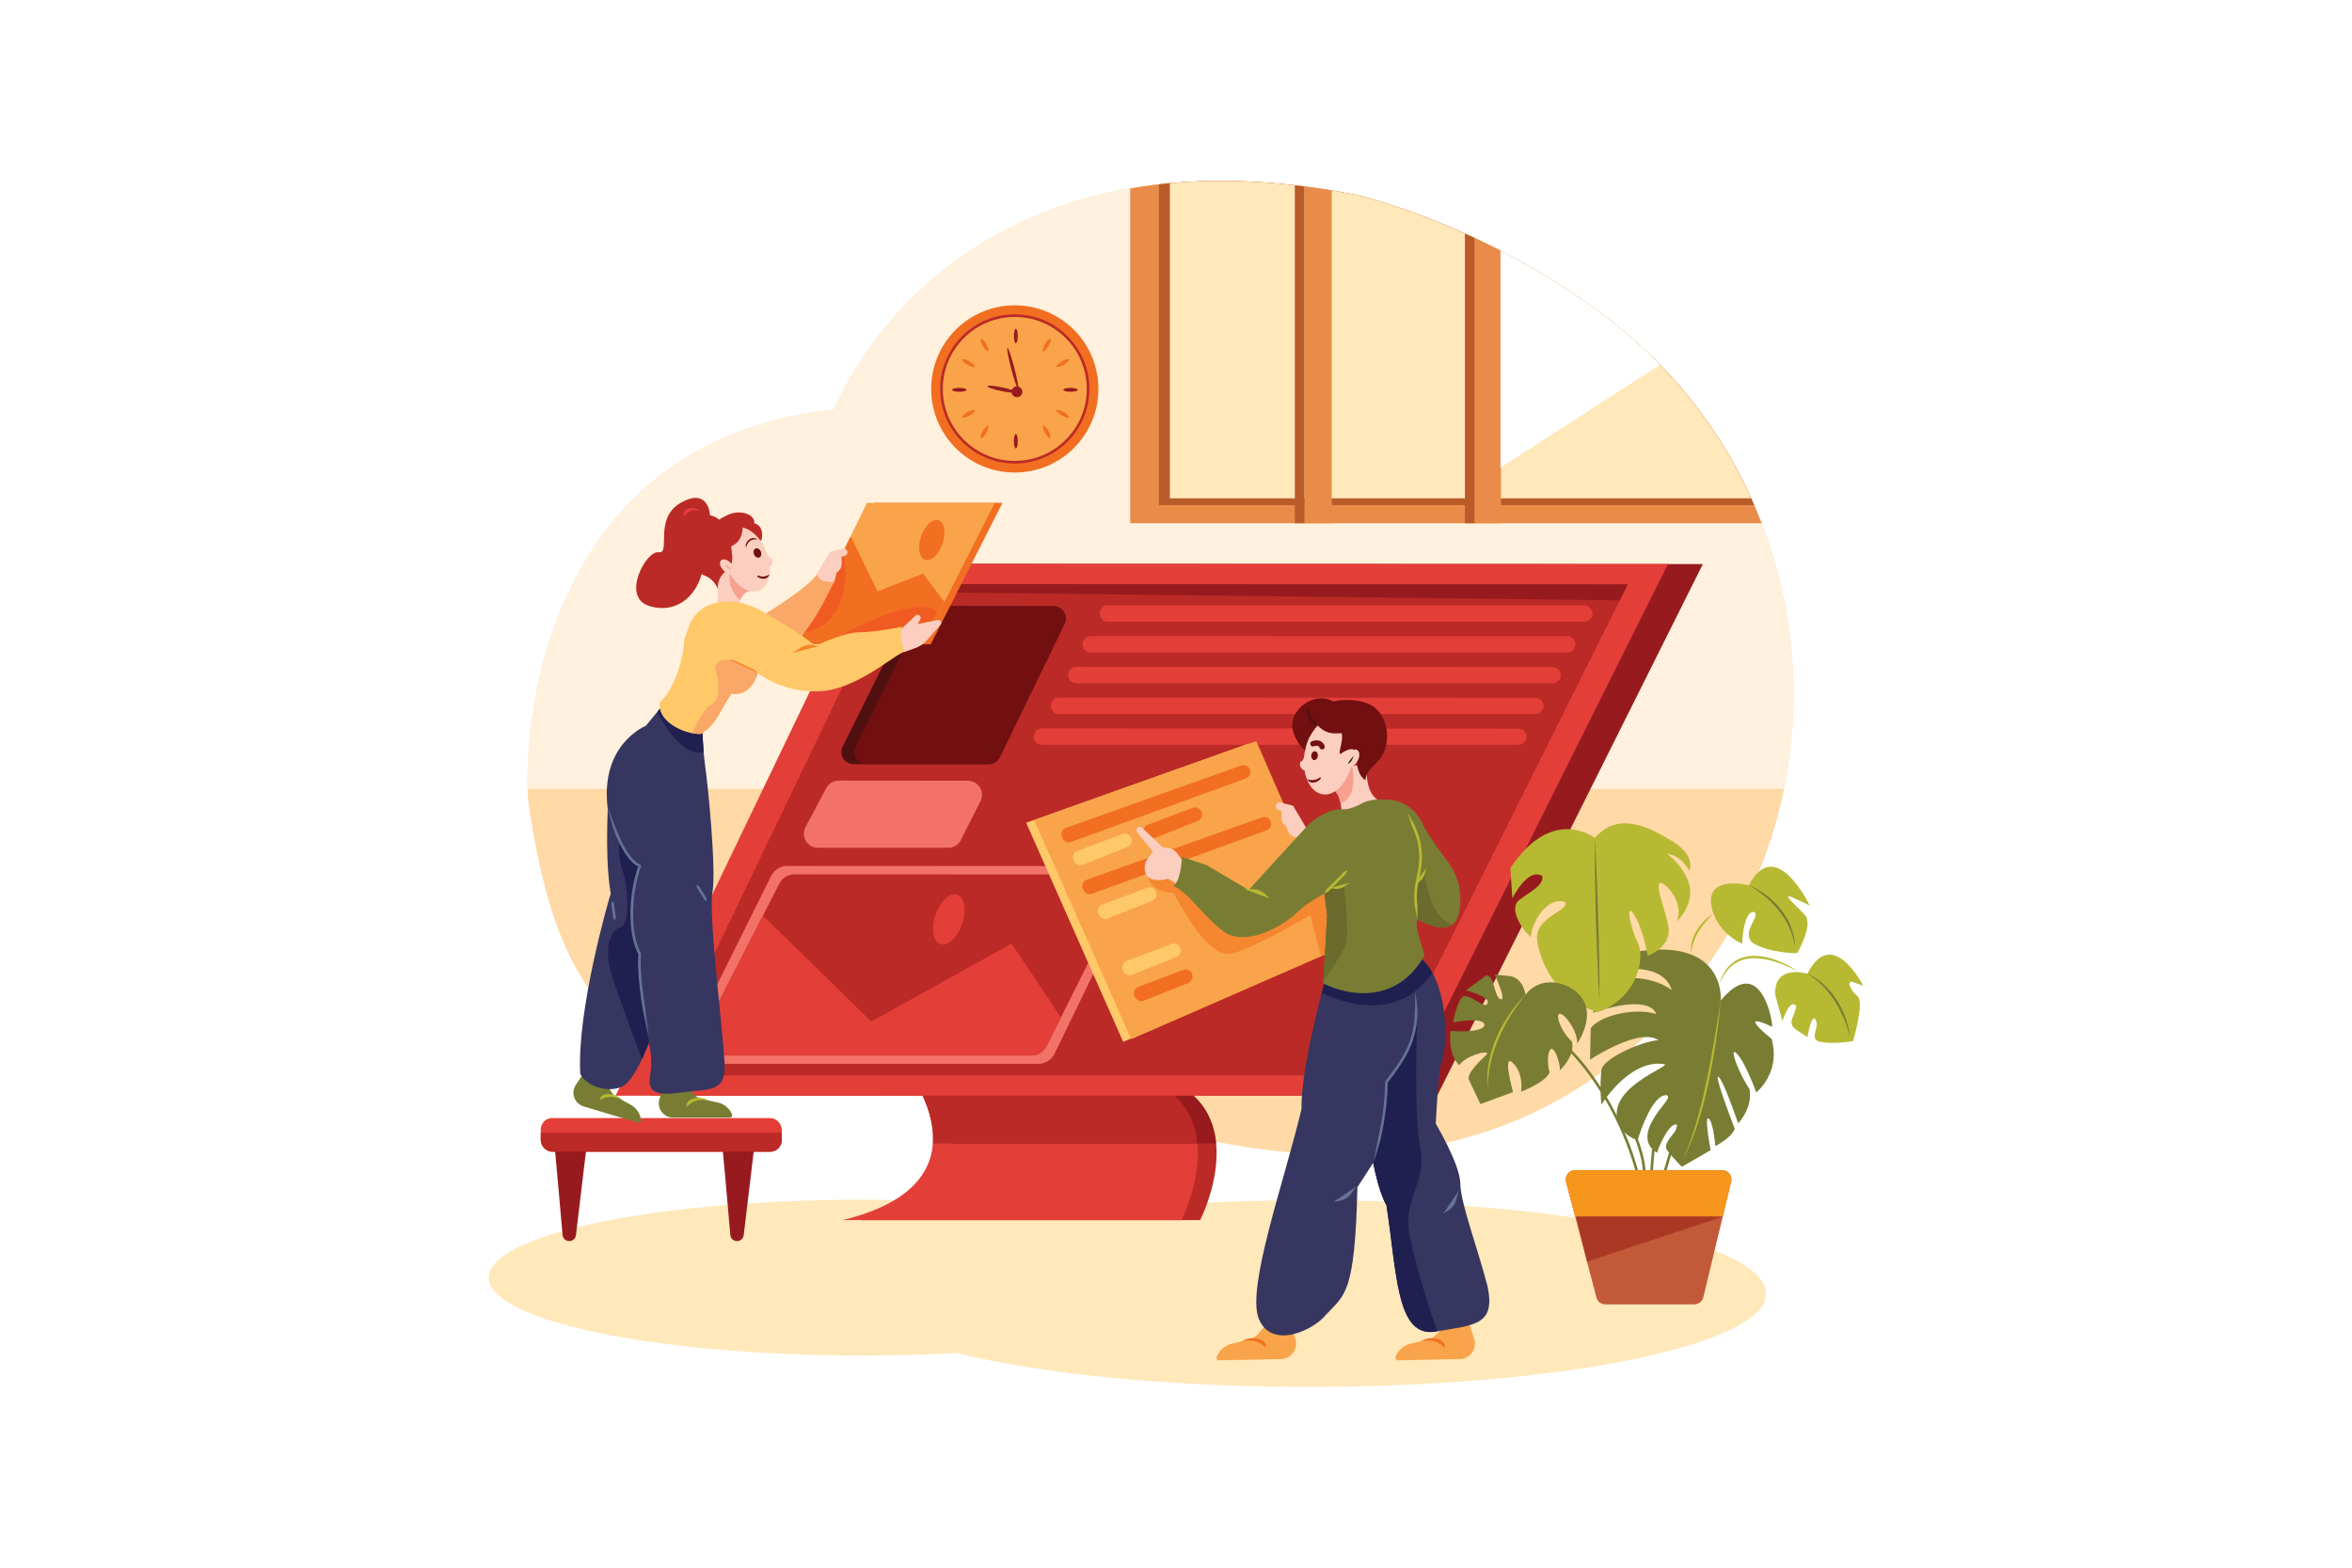 <?xml version="1.0" encoding="UTF-8"?>
<svg xmlns="http://www.w3.org/2000/svg" xmlns:xlink="http://www.w3.org/1999/xlink" viewBox="0 0 4680 3120">
  <defs>
    <style>.cls-1{fill:none;}.cls-2{fill:#fff;}.cls-3{fill:#ffd9a6;}.cls-4{fill:#fff1dd;}.cls-5{clip-path:url(#clip-path);}.cls-6{fill:#e98c49;}.cls-7{fill:#ba5c29;}.cls-8{fill:#ffe8ba;}.cls-9{fill:#bb2a26;}.cls-10{fill:#e43e38;}.cls-11{fill:#971b1e;}.cls-12{fill:#511010;}.cls-13{fill:#710f11;}.cls-14{fill:#f27268;}.cls-15{fill:#797d33;}.cls-16{fill:#b8b933;}.cls-17{fill:#c25939;}.cls-18{fill:#f7961d;}.cls-19{fill:#a93924;}.cls-20{fill:#f26e21;}.cls-21{fill:#f9a44a;}.cls-22{fill:#f05b22;}.cls-23{fill:#373660;}.cls-24{fill:#1f1f50;}.cls-25{fill:#fbcebf;}.cls-26{fill:#f9a867;}.cls-27{fill:#f6a08d;}.cls-28{fill:#ffc869;}.cls-29{fill:#f58428;}.cls-30{fill:#657295;}.cls-31{fill:#f58731;}.cls-32{fill:#6a6b2d;}.cls-33{fill:#231f20;}</style>
    <clipPath id="clip-path">
      <path class="cls-1" d="M1660.37,815.13s219.89-587.47,1037.3-427.53c126.43,31.69,334,112.4,517.46,258.75,455.07,363.14,474.85,1053.56,36.2,1436.38-210.21,183.45-540.78,306.28-1053.18,128.11a546.89,546.89,0,0,0-192-29.94C1277,2197.55,1122,2070,1051.36,1597.89,1039.05,1451.82,1079,876.65,1660.37,815.13Z"></path>
    </clipPath>
  </defs>
  <title>02</title>
  <g id="_02" data-name="02">
    <rect class="cls-2" width="4680" height="3120"></rect>
    <path class="cls-3" d="M3215.13,646.35C3031.72,500,2824.1,419.29,2697.67,387.6c-817.41-159.94-1037.3,427.53-1037.3,427.53-581.33,61.52-621.32,636.69-609,782.76,70.6,472.1,225.59,599.66,954.82,583a546.89,546.89,0,0,1,192,29.94c512.4,178.17,843,55.34,1053.18-128.11C3690,1699.91,3670.2,1009.49,3215.13,646.35Z"></path>
    <path class="cls-4" d="M3215.13,646.35c-183.4-146.35-391-227.06-517.46-258.75-817.41-159.94-1037.3,427.53-1037.3,427.53-549.4,58.14-615.28,575-610.47,754.9H3549.76C3617.14,1238.45,3503.68,876.61,3215.13,646.35Z"></path>
    <g class="cls-5">
      <path class="cls-6" d="M3420.45,152.18c-34.7-1.25-69.58.64-104.48.85,6.58,6.87,13.1,13.87,19.48,21.15,10,12,13,28,23,40,36,45,77,79,124,105,23,40,54,71,81,106,23,30,24,72,47,101a630.6,630.6,0,0,1,59.43,86.92V145.7h-361q3.55,3.65,7.1,7.33C3350.87,152.82,3385.75,150.93,3420.45,152.18Z"></path>
      <path class="cls-6" d="M3316,153q-3.54-3.69-7.1-7.33h-88.74C3252,152,3284,153.23,3316,153Z"></path>
      <path class="cls-6" d="M2248.86,1041.32h1421V613.1a630.6,630.6,0,0,0-59.43-86.92c-23-29-24-71-47-101-27-35-58-66-81-106-47-26-88-60-124-105-10-12-13-28-23-40-6.38-7.28-12.9-14.28-19.48-21.15-32,.2-63.95-1-95.84-7.33H2248.86Z"></path>
      <path class="cls-7" d="M3482.45,319.18c23,40,54,71,81,106,23,30,24,72,47,101l2.27,2.81V194.7H3347.19c3.17,6.83,6.38,13.63,11.26,19.48C3394.45,259.18,3435.45,293.18,3482.45,319.18Z"></path>
      <path class="cls-7" d="M2306,1005.29H3612.72V529l-2.27-2.81c-23-29-24-71-47-101-27-35-58-66-81-106-47-26-88-60-124-105-4.88-5.85-8.09-12.65-11.26-19.48H2306Z"></path>
      <path class="cls-8" d="M3482.45,319.18c23,40,54,71,81,106,14,18.27,19.86,41,27.49,62.52V216.91H3360.66C3396.13,260.56,3436.41,293.71,3482.45,319.18Z"></path>
      <path class="cls-8" d="M2327.81,991.73H3590.94v-504c-7.63-21.52-13.48-44.25-27.49-62.52-27-35-58-66-81-106-46-25.47-86.32-58.62-121.79-102.27H2327.81Z"></path>
      <rect class="cls-6" x="2932.15" y="145.7" width="54.45" height="895.62"></rect>
      <rect class="cls-6" x="2595.5" y="145.7" width="54.45" height="895.62"></rect>
      <rect class="cls-7" x="2576.44" y="194.7" width="19.06" height="846.62"></rect>
      <rect class="cls-7" x="2914.91" y="194.7" width="19.06" height="846.62"></rect>
      <path class="cls-2" d="M3482.45,319.18c23,40,54,71,81,106,15.76,20.56,21.19,46.75,30.45,70.53l1.58-281.95s-194.19,0-196,1.81l-25.8,16.64A408.48,408.48,0,0,0,3482.45,319.18Z"></path>
      <path class="cls-2" d="M2985.69,930.62l608-392,.24-42.9c-9.26-23.78-14.69-50-30.45-70.53-27-35-58-66-81-106a408.48,408.48,0,0,1-108.78-87l-388,250.14Z"></path>
    </g>
    <path class="cls-8" d="M2604.49,2388.79c-171,0-330.89,9.63-467.51,26.37-119.82-17.3-265.17-27.44-421.89-27.44-410.06,0-742.48,69.38-742.48,155s332.42,155,742.48,155c65,0,128.09-1.75,188.19-5,166.84,41.16,419,67.39,701.21,67.39,502.33,0,909.55-83.1,909.55-185.61S3106.82,2388.79,2604.49,2388.79Z"></path>
    <path class="cls-9" d="M2309.31,2142.86H1851.4s159.12,213.9-137.55,285.37H2388.1S2500.22,2209.44,2309.31,2142.86Z"></path>
    <path class="cls-10" d="M2272,2142.86H1814s159.13,213.9-137.55,285.37h674.26S2462.86,2209.44,2272,2142.86Z"></path>
    <path class="cls-11" d="M2309.31,2142.86H1851.4s47.16,63.42,42.24,132.74h526.24C2414.79,2222.81,2387.42,2170.1,2309.31,2142.86Z"></path>
    <path class="cls-9" d="M2272,2142.86H1814s47.17,63.42,42.25,132.74h526.24C2377.42,2222.81,2350.05,2170.1,2272,2142.86Z"></path>
    <polygon class="cls-11" points="1294.32 2180.68 2859.75 2180.68 3388.36 1122.61 1802.98 1122.02 1294.32 2180.68"></polygon>
    <polygon class="cls-10" points="1224.92 2180.68 2790.35 2180.68 3318.97 1122.61 1733.59 1122.02 1224.92 2180.68"></polygon>
    <polygon class="cls-9" points="1304.88 2140.26 2750.77 2140.26 3239.02 1162.98 1774.7 1162.44 1304.88 2140.26"></polygon>
    <polygon class="cls-11" points="1733.59 1177.36 3223.1 1194.85 3239.02 1162.98 1774.7 1162.44 1733.59 1177.36"></polygon>
    <path class="cls-12" d="M2096.68,1206.69l-266.1-.27a24.07,24.07,0,0,0-21.57,13.34l-132.43,266.31a24.05,24.05,0,0,0,21.54,34.76H1967.5a24,24,0,0,0,21.64-13.55l129.15-266A24.06,24.06,0,0,0,2096.68,1206.69Z"></path>
    <path class="cls-13" d="M2096.68,1206.69l-240.71-.25a24.07,24.07,0,0,0-21.19,13.32l-132.43,266.31a24.05,24.05,0,0,0,21.54,34.76H1967.5a24,24,0,0,0,21.64-13.55l129.15-266A24.06,24.06,0,0,0,2096.68,1206.69Z"></path>
    <path class="cls-14" d="M1925.92,1553.81l-257.05-.27a28.05,28.05,0,0,0-24.79,14.88l-41.24,77.6a28,28,0,0,0,24.77,41.2h259.33a28,28,0,0,0,25-15.42l39-77.33A28,28,0,0,0,1925.92,1553.81Z"></path>
    <path class="cls-10" d="M3152.65,1205l-948.11-.32A16.11,16.11,0,0,0,2191,1212l-.21.32a16.1,16.1,0,0,0,13.52,24.83h948.33a16.11,16.11,0,0,0,14.21-8.54h0A16.09,16.09,0,0,0,3152.65,1205Z"></path>
    <path class="cls-10" d="M3118.52,1266.23l-948.12-.32a16.09,16.09,0,0,0-13.53,7.36l-.2.32a16.1,16.1,0,0,0,13.52,24.83h948.32a16.1,16.1,0,0,0,14.21-8.54h0A16.09,16.09,0,0,0,3118.52,1266.23Z"></path>
    <path class="cls-10" d="M3089.72,1327.5l-948.12-.32a16.07,16.07,0,0,0-13.52,7.36l-.21.32a16.1,16.1,0,0,0,13.52,24.83h948.33a16.1,16.1,0,0,0,0-32.19Z"></path>
    <path class="cls-10" d="M3055.58,1388.77l-948.11-.32a16.09,16.09,0,0,0-13.53,7.36l-.21.32a16.1,16.1,0,0,0,13.52,24.83h948.33a16.1,16.1,0,0,0,0-32.19Z"></path>
    <path class="cls-10" d="M3021.45,1450l-948.12-.32a16.09,16.09,0,0,0-13.53,7.36l-.2.32a16.1,16.1,0,0,0,13.52,24.83h948.32a16.1,16.1,0,0,0,14.21-8.54h0A16.09,16.09,0,0,0,3021.45,1450Z"></path>
    <path class="cls-14" d="M2222.08,1723.76l-655.41-.37a36,36,0,0,0-32.28,20l-160,321.78a36,36,0,0,0,32.26,52.09H2066a36.06,36.06,0,0,0,32.42-20.3l156-321.41A36,36,0,0,0,2222.08,1723.76Z"></path>
    <path class="cls-9" d="M2199,1740.44l-617.78-.34a34.11,34.11,0,0,0-30.44,18.3l-150.83,294.47c-11.23,21.92,5.2,47.66,30.41,47.66h621.55a34.08,34.08,0,0,0,30.56-18.57l147.07-294.14C2240.46,1765.93,2224,1740.46,2199,1740.44Z"></path>
    <ellipse class="cls-10" cx="1887.95" cy="1829.83" rx="51.78" ry="28.04" transform="translate(-453.69 3025.4) rotate(-71.15)"></ellipse>
    <path class="cls-10" d="M1733.59,2033.12l-215.48-211-118.19,230.75c-11.23,21.92,5.2,47.66,30.41,47.66h621.55a34.08,34.08,0,0,0,30.56-18.57l28.62-57.24-98.29-146.81Z"></path>
    <path class="cls-15" d="M3290,2286.34a2.65,2.65,0,0,0-2.9,2.32c-.51,4.52-3.44,41.18-3.57,42.75a2.64,2.64,0,0,0,2.42,2.83h.21a2.63,2.63,0,0,0,2.62-2.42c0-.38,3.05-38.14,3.54-42.57A2.62,2.62,0,0,0,3290,2286.34Z"></path>
    <path class="cls-15" d="M3350,2205.54a2.61,2.61,0,0,0-3.27,1.77l-37.33,126.23a2.63,2.63,0,0,0,1.78,3.26,2.43,2.43,0,0,0,.75.11,2.64,2.64,0,0,0,2.52-1.88l37.33-126.23A2.63,2.63,0,0,0,3350,2205.54Z"></path>
    <path class="cls-15" d="M3241.5,2226.75a2.62,2.62,0,0,0-5,1.69c.11.36.68,1.57,1.63,3.51,19.62,40.33,30.1,74.79,31.12,102.43a2.62,2.62,0,0,0,2.62,2.53h.1a2.64,2.64,0,0,0,2.53-2.73c-1.05-28.37-11.7-63.54-31.64-104.53C3242.14,2228.12,3241.65,2227.13,3241.5,2226.75Z"></path>
    <path class="cls-15" d="M3128.86,2091.53a2.63,2.63,0,1,0-3.64,3.8c.88.85,88.83,86.6,130.81,241.42a2.63,2.63,0,0,0,2.54,1.94,2.78,2.78,0,0,0,.69-.09,2.64,2.64,0,0,0,1.85-3.23C3218.75,2179.17,3129.75,2092.39,3128.86,2091.53Z"></path>
    <path class="cls-15" d="M3526.53,2043.66c-1.33-26.66-28-142.2-102.65-52.44,0,0,12.44-133.31-184.86-94.2l-19.55,33.77s88.43-17.77,107.09,39.55c-28-20-76-32-120-17.33-18.66,25.33-37.33,62.66-37.33,62.66s109.32-40,126.65,2.66c-40-13.33-110.65,1.33-130.65,28l-1.33,62.65s98.65-65.32,136-38.66c-32,1.34-109.32,36-113.32,58.66a336.16,336.16,0,0,0,0,69.32s57.33-93.32,126.65-80c0,8-101.32,44-96,102.65,5.34,40,41.33,48,41.33,48s26.66-90.65,57.33-89.32c10.66,2.67-8,20-18.67,36s-37.33,56,0,78.66c2.67-10.67,24-60,38.66-56,12,6.66-30.66,34.66-18.66,50.65s29.33,33.33,29.33,33.33l57.32-33.33s-13.33-69.32-4-62.65,13.33,54.66,13.33,54.66,33.33-17.33,38.66-34.67c-8-20-42.66-112-32-102.65s38.66,92,38.66,92,29.33-29.33,22.66-68c-21.33-32-42.66-88-25.33-70.65s38.66,77.32,38.66,77.32,49.33-38.66,30.67-106.65C3495.87,2043.66,3469.2,2017,3526.53,2043.66Z"></path>
    <path class="cls-16" d="M3410.94,2071.13c-4.63,26.57-9.45,53.1-15.24,79.41-2.6,13.23-5.73,26.33-8.71,39.46-3.33,13.05-6.58,26.12-10.31,39.05-1.79,6.49-3.55,13-5.73,19.36s-4,12.88-6.37,19.16l-7.08,18.92-8.28,18.46c13.62-23.41,22.73-49.13,30.92-74.87s14.42-52.15,20.15-78.57c5.41-26.48,10.32-53.07,14.19-79.81s7.28-53.54,9.4-80.48c-2,13.35-4,26.7-6.28,40S3413.3,2057.85,3410.94,2071.13Z"></path>
    <path class="cls-16" d="M3325.23,1701.05c24,6.66,36,32,36,32s14.67-29.32-33.33-58.65-108-60-154.64-6.67c0,0-84-66.65-168,60l4,60s30.66-62.65,60-44c1.33,18.66-20,28-45.33,46.66s9.33,65.32,22.67,74.65c-1.34-21.33,26.66-80,66.65-70.65,14.67,17.33-60,29.33-54.66,76s41.33,121.31,121.32,144c81.32-30.66,93.32-109.31,78.65-138.64s-25.33-84-6.66-54.66,26.66,81.32,26.66,81.32,48-17.33,41.33-57.32-40-113.32-1.34-78.66c34.66,37.33,17.33,68,17.33,68s42.66-38.66,21.33-85.32S3301.23,1694.38,3325.23,1701.05Z"></path>
    <path class="cls-15" d="M3182.05,1911.63c-.4-27.12-1.2-54.22-1.79-81.34-1-27.1-1.72-54.2-2.88-81.3s-2.38-54.19-4.13-81.27c-.19,27.14.14,54.26.54,81.37s1.2,54.23,1.79,81.34c1,27.1,1.72,54.21,2.87,81.3l1.82,40.65c.78,13.54,1.39,27.08,2.31,40.62.15-13.57,0-27.13,0-40.69Z"></path>
    <path class="cls-15" d="M2916.43,1970.79h0S2916.37,1970.82,2916.43,1970.79Z"></path>
    <path class="cls-15" d="M3102.85,2131c-.44.41-.7.63-.7.63A1.5,1.5,0,0,0,3102.85,2131Z"></path>
    <path class="cls-15" d="M3035.5,1979.67s-4.45-34.66-32.89-37.33l-28.44-2.66s24.89,53.32,11.56,48.88-11.56-48.88-28.44-47.11c-36.54,26.65-40.48,29.17-40.86,29.34,1.15.3,48.79,12.6,43.52,25.77-5.33,13.33-29.33-15.11-47.1-14.22-14.22,7.11-21.33,52.43-21.33,52.43s64-12.44,62.21,6.22c-6.22,16-67.54,10.67-67.54,10.67s-6.22,47.1,17.77,68.43c8.89-16.88,56.88-32,55.1-22.22-12.44,11.56-40.88,38.22-36.43,50.66l23.1,48.88,64.88-24s-22.22-80,0-57.77,16,56.88,16,56.88,47.1-16.89,56.88-38.22c-8-25.77-.89-66.65,13.33-35.55,8.88,23.92,7.26,30.49,6,32.26,4.72-4.33,31.57-30.44,25.08-58-28.44-25.77-38.22-72.88-13.34-48.88,24.89,27.55,24,52.43,24,52.43s31.11-44.43,14.22-81.76S3069.27,1935.23,3035.5,1979.67Z"></path>
    <path class="cls-16" d="M3002.62,2019.55a278.74,278.74,0,0,0-24.87,45.51,225,225,0,0,0-15.15,49.63c-3.52,17-3.73,34.49-2.65,51.62q.42-6.46.7-12.88l.3-6.42.89-6.36,1.63-12.71,2.66-12.53a273.18,273.18,0,0,1,15.92-48.51,358.48,358.48,0,0,1,23.58-45.4c4.5-7.28,9.19-14.44,14.22-21.38,4.86-7.07,10.17-13.81,15.65-20.45C3023.08,1991.63,3012.33,2005.27,3002.62,2019.55Z"></path>
    <path class="cls-16" d="M3570.52,1787.7l30.22,14.22s-67.55-142.2-120.87-40c0,0-78.21-20.44-75.54,33.77,6.22,59.55,62.21,82.65,62.21,82.65s1.78-67.54,24.88-63.1c9.78,12.45-25.77,37.33-5.33,60.44,35.55,22.22,89.76,21.33,89.76,21.33s33.78-56,15.11-76.43S3540.3,1773.48,3570.52,1787.7Z"></path>
    <path class="cls-15" d="M3562.08,1840.48c-.67-1.55-1.49-3-2.23-4.55-1.55-3-3-6.1-4.63-9-3.62-5.73-7.17-11.53-11.48-16.77a156.49,156.49,0,0,0-28.92-28.29c-10.8-8-22.43-15.08-35-19.89a172.38,172.38,0,0,1,16.91,10.65c5.49,3.73,10.72,7.81,15.81,12.05a194.86,194.86,0,0,1,27.47,28.37c4.25,5,7.7,10.65,11.34,16.14,1.69,2.81,3.17,5.75,4.78,8.63.77,1.45,1.6,2.88,2.33,4.35l2,4.52c1.28,3,2.76,6,3.89,9.11l3,9.45a60.09,60.09,0,0,1,2.6,9.61q1.07,4.88,2.28,9.77c-1.08-13.29-3.22-26.81-8.47-39.32Z"></path>
    <path class="cls-16" d="M3690.5,1955.67l16.89,6.23s-61.33-121.76-111.1-24c0,0-66.65-20.44-64,41.77l14.22,52.44s15.1-46.22,27.55-30.22c-1.78,20.44-20.44,33.77.89,48l21.32,14.22s8.89-51.55,16.89-33.77-16.89,39.1,11.55,43.55,62.22-1.78,62.22-1.78,24-77.32,8.88-89.76S3671.84,1947.68,3690.5,1955.67Z"></path>
    <path class="cls-15" d="M3675.37,2035.88a82.46,82.46,0,0,0-3-9.49c-4.19-12.66-10.4-24.55-17.29-36a160.19,160.19,0,0,0-25.66-30.62c-9.83-9-20.78-16.93-33.09-21.89a121.21,121.21,0,0,1,16.13,11.27c2.52,2.1,5.1,4.1,7.45,6.38s4.79,4.43,7,6.82a201.35,201.35,0,0,1,24.21,30.56c3.26,5.63,6.87,11.08,9.61,17,1.45,2.92,3.07,5.76,4.38,8.75s2.55,6,3.88,9a81.18,81.18,0,0,1,3.59,9.13l3.28,9.28c2.12,6.22,3.69,12.6,5.77,18.9-1-6.51-2.17-13-3.56-19.53Z"></path>
    <path class="cls-16" d="M3375.82,1851.83a82.35,82.35,0,0,0-9.29,21.77,61.57,61.57,0,0,0-1.31,23.42,100.42,100.42,0,0,1,4.81-22.37,111.36,111.36,0,0,1,9.79-20.38,163.76,163.76,0,0,1,13.32-18.48,226.55,226.55,0,0,1,15.63-17C3395.4,1826.86,3384.21,1838.46,3375.82,1851.83Z"></path>
    <path class="cls-16" d="M3489.69,1902.38a80.39,80.39,0,0,0-23.7,3.8,62.13,62.13,0,0,0-20.83,12c-12.37,10.44-19.65,25.3-23.95,40.19,3.25-7.11,6.36-14.27,10.9-20.54a82.8,82.8,0,0,1,6.95-9.15,69.64,69.64,0,0,1,8.4-7.72,63.57,63.57,0,0,1,19.9-10.53,77.62,77.62,0,0,1,22.39-3.33c15.25-.26,30.48,3.13,45.17,7.84a220.37,220.37,0,0,1,21.7,8.33c7.17,3,14.13,6.51,21,10.22a185.64,185.64,0,0,0-41.52-21.93C3521.42,1905.91,3505.72,1902.23,3489.69,1902.38Z"></path>
    <path class="cls-17" d="M3426.64,2328.93H3134a18.55,18.55,0,0,0-17.94,23.28l60.49,229.86a18.55,18.55,0,0,0,17.94,13.84h176.83a18.57,18.57,0,0,0,18-14.22l55.3-229.86A18.55,18.55,0,0,0,3426.64,2328.93Z"></path>
    <path class="cls-18" d="M3426.64,2328.93H3134a18.55,18.55,0,0,0-17.94,23.28l18.17,69.06H3428l16.7-69.44A18.55,18.55,0,0,0,3426.64,2328.93Z"></path>
    <polygon class="cls-19" points="3157.83 2510.88 3427.98 2421.27 3136.52 2421.27 3157.83 2510.88"></polygon>
    <circle class="cls-20" cx="2019.21" cy="774.02" r="166.38" transform="translate(44.1 1654.51) rotate(-45)"></circle>
    <circle class="cls-9" cx="2019.21" cy="774.02" r="148.42"></circle>
    <circle class="cls-21" cx="2019.21" cy="774.02" r="143.24" transform="translate(44.1 1654.51) rotate(-45)"></circle>
    <path class="cls-20" d="M1951.88,674.21c-1.86,1.07-.15,7.51,3.82,14.38s8.69,11.57,10.55,10.49.15-7.51-3.81-14.38S1953.75,673.13,1951.88,674.21Z"></path>
    <path class="cls-20" d="M1929,719.19c-6.87-4-13.31-5.68-14.38-3.82s3.62,6.59,10.49,10.55,13.31,5.68,14.39,3.82S1935.86,723.15,1929,719.19Z"></path>
    <path class="cls-20" d="M2090,674.21c-1.86-1.08-6.59,3.62-10.55,10.49s-5.68,13.31-3.82,14.39,6.59-3.63,10.55-10.5S2091.83,675.28,2090,674.21Z"></path>
    <path class="cls-20" d="M2112.86,719.19c-6.87,4-11.57,8.69-10.5,10.55s7.52.15,14.39-3.82,11.57-8.69,10.49-10.55S2119.73,715.22,2112.86,719.19Z"></path>
    <path class="cls-20" d="M1966.25,847.16c-1.86-1.07-6.59,3.63-10.55,10.5S1950,871,1951.88,872s6.59-3.62,10.56-10.49S1968.11,848.24,1966.25,847.16Z"></path>
    <path class="cls-20" d="M1925.1,820.33c-6.87,4-11.57,8.69-10.49,10.55s7.51.15,14.38-3.82,11.57-8.69,10.5-10.55S1932,816.36,1925.1,820.33Z"></path>
    <path class="cls-20" d="M2075.6,847.16c-1.86,1.08-.15,7.52,3.82,14.39s8.69,11.57,10.55,10.49.15-7.51-3.82-14.38S2077.46,846.09,2075.6,847.16Z"></path>
    <path class="cls-20" d="M2116.75,820.32c-6.87-4-13.31-5.67-14.39-3.81s3.63,6.59,10.5,10.55,13.31,5.68,14.38,3.82S2123.62,824.29,2116.75,820.32Z"></path>
    <path class="cls-11" d="M2023.54,769a10.77,10.77,0,1,0,10.78,10.77A10.77,10.77,0,0,0,2023.54,769Z"></path>
    <ellipse class="cls-11" cx="2015.2" cy="732.87" rx="3.24" ry="41.92" transform="translate(-119.81 533.17) rotate(-14.64)"></ellipse>
    <path class="cls-11" d="M1993.91,770.87c-15.7-3.28-28.78-4.27-29.21-2.22s12,6.37,27.66,9.64,28.78,4.27,29.21,2.22S2009.62,774.14,1993.91,770.87Z"></path>
    <ellipse class="cls-11" cx="2021.31" cy="668.69" rx="3.89" ry="14.36"></ellipse>
    <ellipse class="cls-11" cx="2021.31" cy="878.16" rx="3.89" ry="14.36"></ellipse>
    <ellipse class="cls-11" cx="2130.23" cy="775.82" rx="14.36" ry="3.89"></ellipse>
    <ellipse class="cls-11" cx="1908.79" cy="775.82" rx="14.36" ry="3.89"></ellipse>
    <rect class="cls-10" x="1076.01" y="2225.13" width="479.64" height="67.07" rx="22.81"></rect>
    <path class="cls-11" d="M1119.4,2457.81a13.4,13.4,0,0,0,26.65.4l21.21-177.7-63.17,7C1104.74,2290.8,1115.86,2417.46,1119.4,2457.81Z"></path>
    <path class="cls-11" d="M1453.19,2457.81a13.38,13.38,0,0,0,13.35,12.21h0a13.4,13.4,0,0,0,13.31-11.81l21.2-177.7-63.17,7C1438.54,2290.8,1449.66,2417.46,1453.19,2457.81Z"></path>
    <path class="cls-9" d="M1076,2268.42a23.79,23.79,0,0,0,23.79,23.79h432.07a23.79,23.79,0,0,0,23.79-23.79v-14H1076Z"></path>
    <polygon class="cls-20" points="1603.38 1282.16 1852.02 1282.16 1994.73 1000.77 1740.44 1000.77 1603.38 1282.16"></polygon>
    <polygon class="cls-21" points="1587.97 1282.16 1836.61 1282.16 1979.33 1000.77 1725.03 1000.77 1587.97 1282.16"></polygon>
    <polygon class="cls-20" points="1746.11 1177.03 1692.7 1067.13 1587.97 1282.16 1836.61 1282.16 1879.21 1198.16 1836.61 1141.46 1746.11 1177.03"></polygon>
    <path class="cls-22" d="M1640.78,1282.16l123.72,9.16,85-45.73,14.83-28.41C1817.09,1176.63,1640.78,1282.16,1640.78,1282.16Z"></path>
    <path class="cls-22" d="M1674.46,1108s-2.15,3.23-6.42,9.72l-68.69,141c103.79-18.48,80.65-152.06,80.65-152.06Z"></path>
    <path class="cls-15" d="M1428.07,2194.13l-29.5-6.44a36.56,36.56,0,0,1-20-12l-12.11-14.22H1320l-7.87,26.32a28.28,28.28,0,0,0,27.09,36.38h113.08a4.69,4.69,0,0,0,4.31-6.56A40.48,40.48,0,0,0,1428.07,2194.13Z"></path>
    <path class="cls-16" d="M1366.43,2203.27c16.18-20.9,44.23-12.94,44.23-12.94C1389.5,2178.06,1362.39,2188.44,1366.43,2203.27Z"></path>
    <path class="cls-15" d="M1275.53,2229.36a40.53,40.53,0,0,0-20.6-30.69L1228.52,2184a36.5,36.5,0,0,1-15.74-17.24l-7.52-17.1-44.47-13.33-15.1,22.95a28.28,28.28,0,0,0,15.51,42.63l108.32,32.47a4.7,4.7,0,0,0,6-5Z"></path>
    <path class="cls-16" d="M1193.26,2189.73c21.49-15.38,46.08.3,46.08.3C1222.59,2172.2,1193.64,2174.36,1193.26,2189.73Z"></path>
    <path class="cls-23" d="M1417.57,1776.23c8.09-43.49-9.1-215.43-14.16-249.81s-6.07-81.92-6.07-81.92l-84.18-34.1-28.08,34.1s-92,36.41-75.85,164.85c-4,106.2,3,151.71,6.06,168.9-5,15.17-67.76,233.63-60.68,359,15.17,30.34,71.81,41.47,94.06,17.2s42.48-77.88,42.48-77.88,8.09,29.33,3,59.67,0,46.53,57.65,38.43,93.05,2,90-58.66S1409.48,1819.72,1417.57,1776.23Z"></path>
    <path class="cls-24" d="M1313.16,1410.4l-5.18,6.29c11.13,21.78,50.73,92.13,92.12,79.64-2.22-26.84-2.76-51.83-2.76-51.83Z"></path>
    <path class="cls-25" d="M1676.33,1091.81l-24.79,6.36L1625,1143c-.33,25.7,34.31,17.6,34.31,17.6l5.45-21.24a20.43,20.43,0,0,0,10.07-18.16l-.35-13.19,5.54-1.3a7.69,7.69,0,1,0-3.67-14.93Z"></path>
    <path class="cls-26" d="M1625,1143c-14.08,25.21-106.14,81-106.14,81s-14.29,50.57,30.21,66.16,110.24-132.34,110.24-132.34S1631,1162.32,1625,1143Z"></path>
    <path class="cls-9" d="M1412.77,1025.44s-2.1-56.2-57.61-25.19-19.5,102.88-44.49,98.85-74.64,87.84-20.32,106.39,105.51-19.25,111-92.74C1437.18,1058.84,1448.39,1033.74,1412.77,1025.44Z"></path>
    <path class="cls-10" d="M1362.29,1027.08c12.54-19.43,32-8.64,32-8.64C1374.91,999.63,1354.18,1019.83,1362.29,1027.08Z"></path>
    <path class="cls-25" d="M1871.88,1236.54a5.75,5.75,0,0,0-6-2.55l-39.9,7.93,5.17-9.25a6.11,6.11,0,0,0-9.51-7.43l-34.81,32.69,10.89,40.25,23-8.15a58.27,58.27,0,0,0,24.46-16.64l26.17-30a5.75,5.75,0,0,0,.52-6.86Z"></path>
    <path class="cls-25" d="M1471.68,1122c-1.45-.71-36.85-6.93-36.85-6.93s-22.8,14.44-12.28,36.74,4,48.5,4,48.5-5.82,7.76,13.51,24.73,33.53,17,31.11-5.82c-4.85-40.73,20.78-42.87,20.78-42.87S1473.14,1122.74,1471.68,1122Z"></path>
    <path class="cls-27" d="M1471.68,1122c-.33-.16-2.48-.62-5.53-1.22-7.08,3.86-12.6,10.38-14,21.22-3.53,26.84,11.83,44.94,20.46,52.83,5.3-17.26,19.4-18.48,19.4-18.48S1473.14,1122.74,1471.68,1122Z"></path>
    <path class="cls-9" d="M1500.81,1041.31c2-18.92-30.89-28.3-53.89-15.64s19.37,44.18,19.37,44.18l48.65,6S1523.34,1047.83,1500.81,1041.31Z"></path>
    <path class="cls-25" d="M1533.21,1110c-2.19,0-4.34-2.89-6.16-6.31-.71-2.16-1.51-4.33-2.38-6.5-.75-1.84-1.56-3.62-2.39-5.38l0-.13v0c-14.63-31-41.57-49-62.15-40.72-21.77,8.82-28.15,43.79-14.25,78.12s42.82,55,64.58,46.2c15.33-6.21,23-25.39,21.34-48.18C1539.92,1122.59,1538.13,1110.13,1533.21,1110Z"></path>
    <path class="cls-13" d="M1508.66,1145.4c-9.1,1,17.13,15.36,22.26-2.37A21.72,21.72,0,0,1,1508.66,1145.4Z"></path>
    <path class="cls-13" d="M1503.39,1091.63c-3.72,1.58-5.05,6.85-3,11.77s6.8,7.64,10.52,6.06,5.06-6.85,3-11.77S1507.12,1090.05,1503.39,1091.63Z"></path>
    <path class="cls-13" d="M1484.61,1089.35c5.16-20.72,23.32-15.35,23.32-15.35C1493.63,1063,1479.84,1083.14,1484.61,1089.35Z"></path>
    <path class="cls-9" d="M1470.37,1029.07c-11.4-9.31-20-7.17-43,7.19a98.55,98.55,0,0,1-13.37,7.14c-53.58,22.95-34.31,93.56-13,101.68a45.58,45.58,0,0,1,27.4,27.81s-.16-1.62-.16-4.27a39.77,39.77,0,0,1,15.77-31.33c19.76-15.23,11.54-34.36,11-50.29,19.7-7.62,23-28.32,23-41A21.66,21.66,0,0,0,1470.37,1029.07Z"></path>
    <path class="cls-25" d="M1434.83,1115.09c-4.17,3.9-2.29,12.69,4.2,19.63s15.13,9.4,19.3,5.5,2.29-12.68-4.2-19.62S1439,1111.19,1434.83,1115.09Z"></path>
    <path class="cls-27" d="M1442,1122s4.07,8.91,10.78,11S1442,1122,1442,1122Z"></path>
    <path class="cls-28" d="M1794.82,1247.28s-53.61,11.12-85,11.12-88,27.31-88,27.31-12.14-15.17-103-67.76c-52.07-30.13-90.91-22.42-114.59-10.34-15.81,8.07-27.56,22.35-33.5,39.08l-6.37,17.93a67.51,67.51,0,0,0-4,19c-1.89,35.34-23.64,95.52-47,113.19-8.09,37.3,46.52,64.85,80.85,63.84,32.31-18.21,41.53-53.61,61.63-80.24,40.33,6.73,52-41.13,52-41.13s49.21,40.46,124,36.41,147.67-73.83,170.93-79.9C1787.74,1286.72,1794.82,1247.28,1794.82,1247.28Z"></path>
    <path class="cls-29" d="M1502,1333.58l-7-3.26-14.09-6.57-14.08-6.58-7-3.29c-2.69-.36-5.37-.74-8.17-.86,1.89,2.06,3.91,3.87,5.91,5.7l7,3.29,14.09,6.57,14.08,6.58,7,3.31a77,77,0,0,0,8.18.84A77.42,77.42,0,0,0,1502,1333.58Z"></path>
    <path class="cls-29" d="M1593,1289l-16,10.32,52.84-13.59-11.68-2A35.65,35.65,0,0,0,1593,1289Z"></path>
    <path class="cls-20" d="M1867.54,1035.53c-11.75-4-27.29,10.34-34.7,32s-3.89,42.56,7.86,46.57,27.3-10.33,34.71-32S1879.3,1039.55,1867.54,1035.53Z"></path>
    <path class="cls-26" d="M1424.67,1335.94c7.42,25,8.77,58.66-9.44,66.75-13.85,6.16-30.83,40.44-38.15,56.46a79.73,79.73,0,0,0,17.17,1.53c32.31-18.21,41.53-53.61,61.63-80.24,40.33,6.73,52-41.13,52-41.13L1451.6,1313S1417.26,1311,1424.67,1335.94Z"></path>
    <path class="cls-24" d="M1272.76,1892.2c-11.26-16.18-25.94-93,1.29-171.25-12.56-1.86-36.15-30.83-42.28-44.45,0,0-1.79,36.35,7.57,57.93,9.35,23.59,15.31,105.85-3.85,110.57s-35.42,37.76-19.2,91.7,61.26,171.2,61.26,171.2l13.6-34.32S1264.46,1954.91,1272.76,1892.2Z"></path>
    <path class="cls-30" d="M1270.43,1722.48c-.26.74-.5,1.49-.75,2.23.7.38,1.42.75,2.15,1.09Z"></path>
    <path class="cls-30" d="M1283,2000.4c-.92-6.77-2.08-13.5-2.88-20.28-1.81-13.52-3.31-27.09-4.22-40.67s-1.48-27.21-.26-40.59a2.81,2.81,0,0,0-.32-1.54c-6.8-12.81-10.63-27.21-12.92-41.74a245.41,245.41,0,0,1-2.51-44.21c.94-29.57,5.83-59.2,15.61-87.1a2.71,2.71,0,0,0-1.41-3.32c-10-4.69-17.75-13.82-24.23-23.28a195.33,195.33,0,0,1-16.58-30.73c-4.43-10.83-9.48-21.47-13.54-32.54s-8-22.2-11.4-33.53c2.17,11.64,5,23.15,8.29,34.57q2.45,8.55,5.26,17a133,133,0,0,0,6.51,16.63,200.54,200.54,0,0,0,17.05,31.57c6.36,9.21,13.81,18.38,24.27,24,.25-.74.49-1.49.75-2.23l1.4,3.32c-.73-.34-1.45-.71-2.15-1.09-9.49,27.89-14.23,57.17-15.17,86.51a251.36,251.36,0,0,0,2.58,45.18c2.32,14.67,6.14,29.31,13.14,42.76,0-.27,0-.54.06-.81l.31,1.54c-.13-.24-.25-.49-.37-.73-1.17,13.65-.57,27.19.3,40.66.93,13.73,2.44,27.39,4.26,41,.9,6.81,1.81,13.61,2.88,20.39,1.28,6.74,2.68,13.46,4.11,20.17,2.88,13.42,5.89,26.8,9.37,40.06q-3.09-20.32-5.73-40.68Z"></path>
    <path class="cls-30" d="M1270.29,1898.35c0,.27,0,.54-.06.81s.24.49.37.73Z"></path>
    <path class="cls-30" d="M1403.65,1784.05l-5.05-8.13-5.06-8.14-2.5-4.08a38,38,0,0,0-4.82-2.64,36.41,36.41,0,0,0,.24,5.49l2.55,4,5,8.13,5.06,8.14,2.53,4.06a42.94,42.94,0,0,0,4.8,2.66,44.14,44.14,0,0,0-.27-5.47Z"></path>
    <path class="cls-30" d="M1223.5,1812l-1.26-9.39-.61-4.7a36.6,36.6,0,0,0-3.3-4.34,36.94,36.94,0,0,0-2,5.06l.66,4.69,1.26,9.39,1.27,9.39.63,4.7a42.18,42.18,0,0,0,3.28,4.33,45.71,45.71,0,0,0,2-5.05l-.63-4.69Z"></path>
    <polygon class="cls-28" points="2041.86 1637.45 2234.94 2073.52 2661.07 1887.42 2483.73 1480.17 2041.86 1637.45"></polygon>
    <polygon class="cls-21" points="2057.87 1632.12 2250.95 2068.18 2677.08 1882.09 2499.74 1474.84 2057.87 1632.12"></polygon>
    <path class="cls-28" d="M2249.49,1665a13.89,13.89,0,0,0-16.29-5.1l-89.21,33.5a13.88,13.88,0,0,0-6.93,20.28l1.05,1.71a13.89,13.89,0,0,0,17,5.6l88.15-35.21a13.88,13.88,0,0,0,6.27-20.78Z"></path>
    <path class="cls-28" d="M2282.72,1766.78l-89.2,33.49a13.88,13.88,0,0,0-6.93,20.29l1,1.7a13.87,13.87,0,0,0,17,5.6l88.16-35.2a13.88,13.88,0,0,0-10-25.88Z"></path>
    <path class="cls-28" d="M2331.18,1878.8,2242,1912.29a13.89,13.89,0,0,0-6.93,20.29l1.05,1.7a13.89,13.89,0,0,0,17,5.6l88.15-35.2a13.88,13.88,0,0,0-10-25.88Z"></path>
    <path class="cls-20" d="M2469.72,1523.53,2121,1647.66a13.69,13.69,0,0,0-7.06,20.09l1.29,2.09a13.68,13.68,0,0,0,16.32,5.68L2479,1549.3a13.69,13.69,0,0,0-9.27-25.77Z"></path>
    <path class="cls-20" d="M2373.28,1607.78l-89.21,33.5a13.88,13.88,0,0,0-6.93,20.28l1.06,1.71a13.88,13.88,0,0,0,17,5.59l88.16-35.2a13.88,13.88,0,0,0-10-25.88Z"></path>
    <path class="cls-20" d="M2354.46,1930.37l-89.21,33.49a13.88,13.88,0,0,0-6.93,20.28l1,1.71a13.88,13.88,0,0,0,17,5.6l88.15-35.2a13.88,13.88,0,0,0-10-25.88Z"></path>
    <path class="cls-20" d="M2511.12,1626.67,2162.37,1750.8a13.69,13.69,0,0,0-7,20.09l1.29,2.09a13.7,13.7,0,0,0,16.32,5.68l347.46-126.23a13.69,13.69,0,0,0-9.27-25.76Z"></path>
    <path class="cls-31" d="M2514.27,1797.37,2322.78,1722l-40.42,21.36s9.37,33.44,51.19,33.5c16.2,20.28,68.79,136.45,121.39,120.17S2607.23,1821,2607.23,1821l21.13,82.41,59.43-25.46L2636,1743.35Z"></path>
    <path class="cls-21" d="M2568.3,2636.32l-50.47,1L2505,2653a39.75,39.75,0,0,1-21.51,13.48l-31.94,7.63A44.08,44.08,0,0,0,2421,2700.3h0a5.11,5.11,0,0,0,4.83,7l123-2.44a30.75,30.75,0,0,0,28.67-40.14Z"></path>
    <path class="cls-20" d="M2470.36,2669.65s30.33-9.26,48.37,13.11C2522.81,2666.55,2493.11,2655.85,2470.36,2669.65Z"></path>
    <path class="cls-21" d="M2924.13,2636.32l-50.47,1L2860.79,2653a39.74,39.74,0,0,1-21.52,13.48l-31.93,7.63a44.06,44.06,0,0,0-30.54,26.15h0a5.11,5.11,0,0,0,4.83,7l122.95-2.44a30.79,30.79,0,0,0,20-7.91h0a30.74,30.74,0,0,0,8.68-32.23Z"></path>
    <path class="cls-20" d="M2826.19,2669.65s30.32-9.26,48.37,13.11C2878.63,2666.55,2848.93,2655.85,2826.19,2669.65Z"></path>
    <path class="cls-23" d="M2905.73,2355.75c-.41-38.43-48.83-119.34-48.83-119.34s3.91-82.93,9-113.28c18.21-41.46,15.63-171.93-39.21-216.43s-188.35,38.43-188.35,38.43-50.57,178-48.55,261.95c-34.38,144.63-110.24,356-85,417.7s108.22,23.26,133.5-8.09c37.42-40.46,57.65-39.45,62.71-253.86l31.35-48.55s11.12,59.68,26.29,83.95c21.24,136.54,19.48,265,98.24,251.83s119.21-13.14,103-90C2939.7,2482.17,2906.14,2394.18,2905.73,2355.75Z"></path>
    <path class="cls-24" d="M2826.66,1906.7c-54.85-44.5-188.35,38.43-188.35,38.43S2635,1957,2630,1975.88c32,15.94,148.6,63.88,220.31-39.65C2843.85,1924.47,2836,1914.31,2826.66,1906.7Z"></path>
    <path class="cls-25" d="M2548.19,1597.22a7.69,7.69,0,1,0-3.67,14.93l5.54,1.3-.36,13.19a20.46,20.46,0,0,0,10.08,18.16l1.36,5.32c3.32,12.92,17.78,20.4,29.65,14.3,5.08-2.6,8.86-7.41,8.75-16L2573,1603.58Z"></path>
    <path class="cls-25" d="M2325,1688l-11.56-1.76-40.91-38.87a6.7,6.7,0,0,0-8.56-.56h0a6.71,6.71,0,0,0-1.23,9.68l31.39,38.2s-13.28,16.9-15.09,22.54c-10.26,48.49,45.26,31.54,45.26,31.54l17.49,10.68c16.9,3.81,27.16-23.76,27.16-23.76L2343,1699.1A27,27,0,0,0,2325,1688Z"></path>
    <path class="cls-25" d="M2719.62,1543.46c-.78-11.46-10.42-20.58-21.89-19.94-15,.84-31.38,8.55-31.38,8.55s-33.87,22.18-11.82,40.21,10.75,72.32,21.28,57.21,57.37-34,65.09-38.07C2724.67,1581.26,2720.57,1557.57,2719.62,1543.46Z"></path>
    <path class="cls-27" d="M2666.35,1532.07s-33.87,22.18-11.82,40.21c7.4,6.06,11,16.2,13,26.43,35.76-13.66,23.79-69.4,22.68-74.25A109.61,109.61,0,0,0,2666.35,1532.07Z"></path>
    <path class="cls-25" d="M2654.74,1430.91c-24.8-3.8-49.72,23.07-57.72,61v0a1.42,1.42,0,0,0,0,.15c-.45,2.15-.88,4.32-1.22,6.53-.4,2.61-.71,5.21-.93,7.77-1.1,4.24-2.73,7.92-5.12,8.54-5.39,1.41-4.11,15.57,6.05,18.46,4.14,25.48,17.56,44.57,36,47.4,26.23,4,52.63-26.26,59-67.62S2681,1434.93,2654.74,1430.91Z"></path>
    <path class="cls-13" d="M2626.22,1474.64c-7.38-2.87-15,.37-15.84.75a5.33,5.33,0,1,0,4.37,9.73c.88-.39,4.76-1.64,7.61-.54.94.37,2.31,1.14,3.41,3.68a5.33,5.33,0,0,0,4.33,3.19,5.27,5.27,0,0,0,2.69-.41,5.33,5.33,0,0,0,2.77-7A16.82,16.82,0,0,0,2626.22,1474.64Z"></path>
    <path class="cls-13" d="M2616.61,1495.2c-3.64-.39-7,3.19-7.53,8s2,9,5.65,9.42,7-3.19,7.52-8S2620.25,1495.6,2616.61,1495.2Z"></path>
    <path class="cls-13" d="M2625.94,1547.34c-12.18,9.6-25.09,3.2-25.09,3.2C2611.11,1568.7,2636.2,1546,2625.94,1547.34Z"></path>
    <path class="cls-15" d="M2885.74,1722.34c-18.78-27.68-43.39-57.38-55.29-83.23s-35.67-44.29-63.9-47.28c-20.57-2.17-42.39-.76-57.44,7.41-17.7,9.61-29.67,11.75-37.22,11.48-9.74-.33-19.45,1-28.33,5l-5.6,2.53a121.67,121.67,0,0,0-39.76,28.77l-113.62,124.12-83.94-49.56-48.55-16.18s-3,52.59-18.21,57.65c31.36,12.14,59.68,60.68,101.14,91,37.3,27.29,104.81-.25,146.38-38.45a206.33,206.33,0,0,1,34.4-25.88l19.48-11.53,5.39,44.5-7.73,134.52s129.77,69.78,201.58-55.63c-12.14-43.49-18.21-55.63-14.16-71.81,27.84,13.92,92.28,45.72,84.76-52.23A114,114,0,0,0,2885.74,1722.34Z"></path>
    <path class="cls-13" d="M2721.14,1400.11c-12.62-5-26.43-6.81-39.94-6.91a151.5,151.5,0,0,0-17.3.86c-2,.22-10.37,2.8-11.94,1.89-37.15-21.67-91.14,18.39-78.79,60,3,10.13,8.25,19.56,14.33,28.14,1.06,1.5,9.1,9.44,8.88,11.1,2.91-22.08,14.65-38.39,25.24-51.53,20.48,20.74,36.58,15,47.9,15.63,5.25,13.48-11.32,48.55.53,39.54s22-7.85,22-7.85l7.66,26.43c3.07,29.12,17.15,35,17.15,35,1.4-15,13.07-25.06,22.88-35.17,11.67-12,17.86-25.82,19.67-42.61C2762.62,1445,2750.66,1411.85,2721.14,1400.11Z"></path>
    <path class="cls-12" d="M2615.34,1436a28.59,28.59,0,0,1-5.39-7.46,31.61,31.61,0,0,1-2.84-8.82,40.37,40.37,0,0,1-.54-4.68c-.87-1.54-1.58-3.17-2.65-4.91a29.79,29.79,0,0,0-2.68,5.17,45.69,45.69,0,0,0,.61,5.34,36.86,36.86,0,0,0,3.34,10.3,33.81,33.81,0,0,0,6.37,8.83,39.22,39.22,0,0,0,4.14,3.58,16.15,16.15,0,0,0,5.92.37c-1.07-1.7-2-3.21-2.77-4.74A25.6,25.6,0,0,1,2615.34,1436Z"></path>
    <path class="cls-24" d="M2826.19,2285.54c-13.9-70.37-6.26-259-6.26-259s-11,84.14-63.93,127c3.52,36.17-23.63,160.8-23.63,160.8s11.12,59.68,26.29,83.95c21.24,136.54,19.48,265,98.24,251.83l2.7-.44c-6.62-19.07-39.53-115.4-54-187.2C2789.37,2382.38,2840.08,2355.92,2826.19,2285.54Z"></path>
    <path class="cls-30" d="M2819,1995.94c-.76-8.25-2.18-16.4-3.58-24.51a377.53,377.53,0,0,1-.53,49.12,173.55,173.55,0,0,1-8.46,47.72c-5,15.39-12.49,29.94-21.26,43.68s-18.56,26.91-28.6,39.89a2.66,2.66,0,0,0-.56,1.64c-.17,27-3.17,54.07-7.79,80.79-2.21,13.39-5.27,26.61-7.88,39.94-2.28,13.41-5,26.74-8,40.07,4.87-12.76,8.87-25.84,12.77-39,3.53-13.21,5.86-26.7,8.33-40.14,4.6-26.64,7.62-53.63,7.85-80.78l-.55.71.56-1.63c0,.3,0,.61,0,.92,9.9-12.81,19.62-25.83,28.36-39.6,8.92-14,16.6-29,21.81-44.85a184.23,184.23,0,0,0,8.81-49.14,79.87,79.87,0,0,0-.26-12.47C2819.8,2004.19,2819.54,2000.05,2819,1995.94Z"></path>
    <path class="cls-30" d="M2760.77,2155.11l.55-.71c0-.31,0-.62,0-.92Z"></path>
    <path class="cls-30" d="M2665.44,2389.94a36.49,36.49,0,0,0,22.43-13.74l11.82-15.48-46.18,31.4Z"></path>
    <path class="cls-30" d="M2882.12,2408.85a36.48,36.48,0,0,0,15.62-21.17l5.13-18.79-31,46.46Z"></path>
    <path class="cls-32" d="M2635.28,1778.25l5.39,44.5-7.46,129.79c15-21.43,37.89-55.36,43.87-70.45,9.08-22.93-3-117.41-3-117.41C2638.31,1763.25,2635.28,1778.25,2635.28,1778.25Z"></path>
    <path class="cls-32" d="M2834.49,1740.23c-22.31,17.26-20.11,55.51-14.13,89.6h0c17.84,8.92,50.7,25.14,70,9.87C2844.73,1829.12,2834.49,1740.23,2834.49,1740.23Z"></path>
    <path class="cls-16" d="M2494.13,1769.75l-19-.66,51.13,19-8.47-8.26A35.62,35.62,0,0,0,2494.13,1769.75Z"></path>
    <path class="cls-16" d="M2655.36,1768.78a26.5,26.5,0,0,0,18.7-4.1l11.82-7.82-39.23,10.57Z"></path>
    <path class="cls-16" d="M2822.92,1755.47a26.53,26.53,0,0,0,11.57-15.24l3.92-13.62-23,33.49Z"></path>
    <path class="cls-16" d="M2668.27,1741.47l-11.63,11.63L2645,1764.73l-5.83,5.8a84.42,84.42,0,0,0-3.9,7.72,83.24,83.24,0,0,0,7.72-3.91l5.79-5.83,11.63-11.63,11.62-11.63,5.81-5.82c1.37-2.51,2.75-5,3.93-7.7-2.7,1.18-5.19,2.56-7.7,3.93Z"></path>
    <path class="cls-16" d="M2814.56,1642.16c-4.48-7.9-8.77-15.88-13.42-23.71,2.67,8.7,5.7,17.24,8.54,25.87a163,163,0,0,1,9.37,25,139.53,139.53,0,0,1,4,52.72c-1.05,8.74-3.08,17.59-4.72,26.48s-3.57,17.93-4.07,27.12a156.62,156.62,0,0,0,.78,27.5c1.76,8.9,3.32,17.83,5.32,26.71.23-9.1,0-18.16,0-27.24a145.71,145.71,0,0,1-.8-26.63c.48-8.88,2.22-17.51,4-26.44s3.66-17.67,4.78-26.88a144.66,144.66,0,0,0-4.16-54.75A167.31,167.31,0,0,0,2814.56,1642.16Z"></path>
    <path class="cls-25" d="M2700.51,1492.5c-5.6-3.2-14.46,1.76-19.78,11.08s-5.1,19.47.5,22.67,14.45-1.76,19.78-11.08S2706.11,1495.7,2700.51,1492.5Z"></path>
    <path class="cls-33" d="M2684.16,1519.2c6.82-4.08,9-14.94,9-14.94S2677.34,1523.28,2684.16,1519.2Z"></path>
  </g>
</svg>
